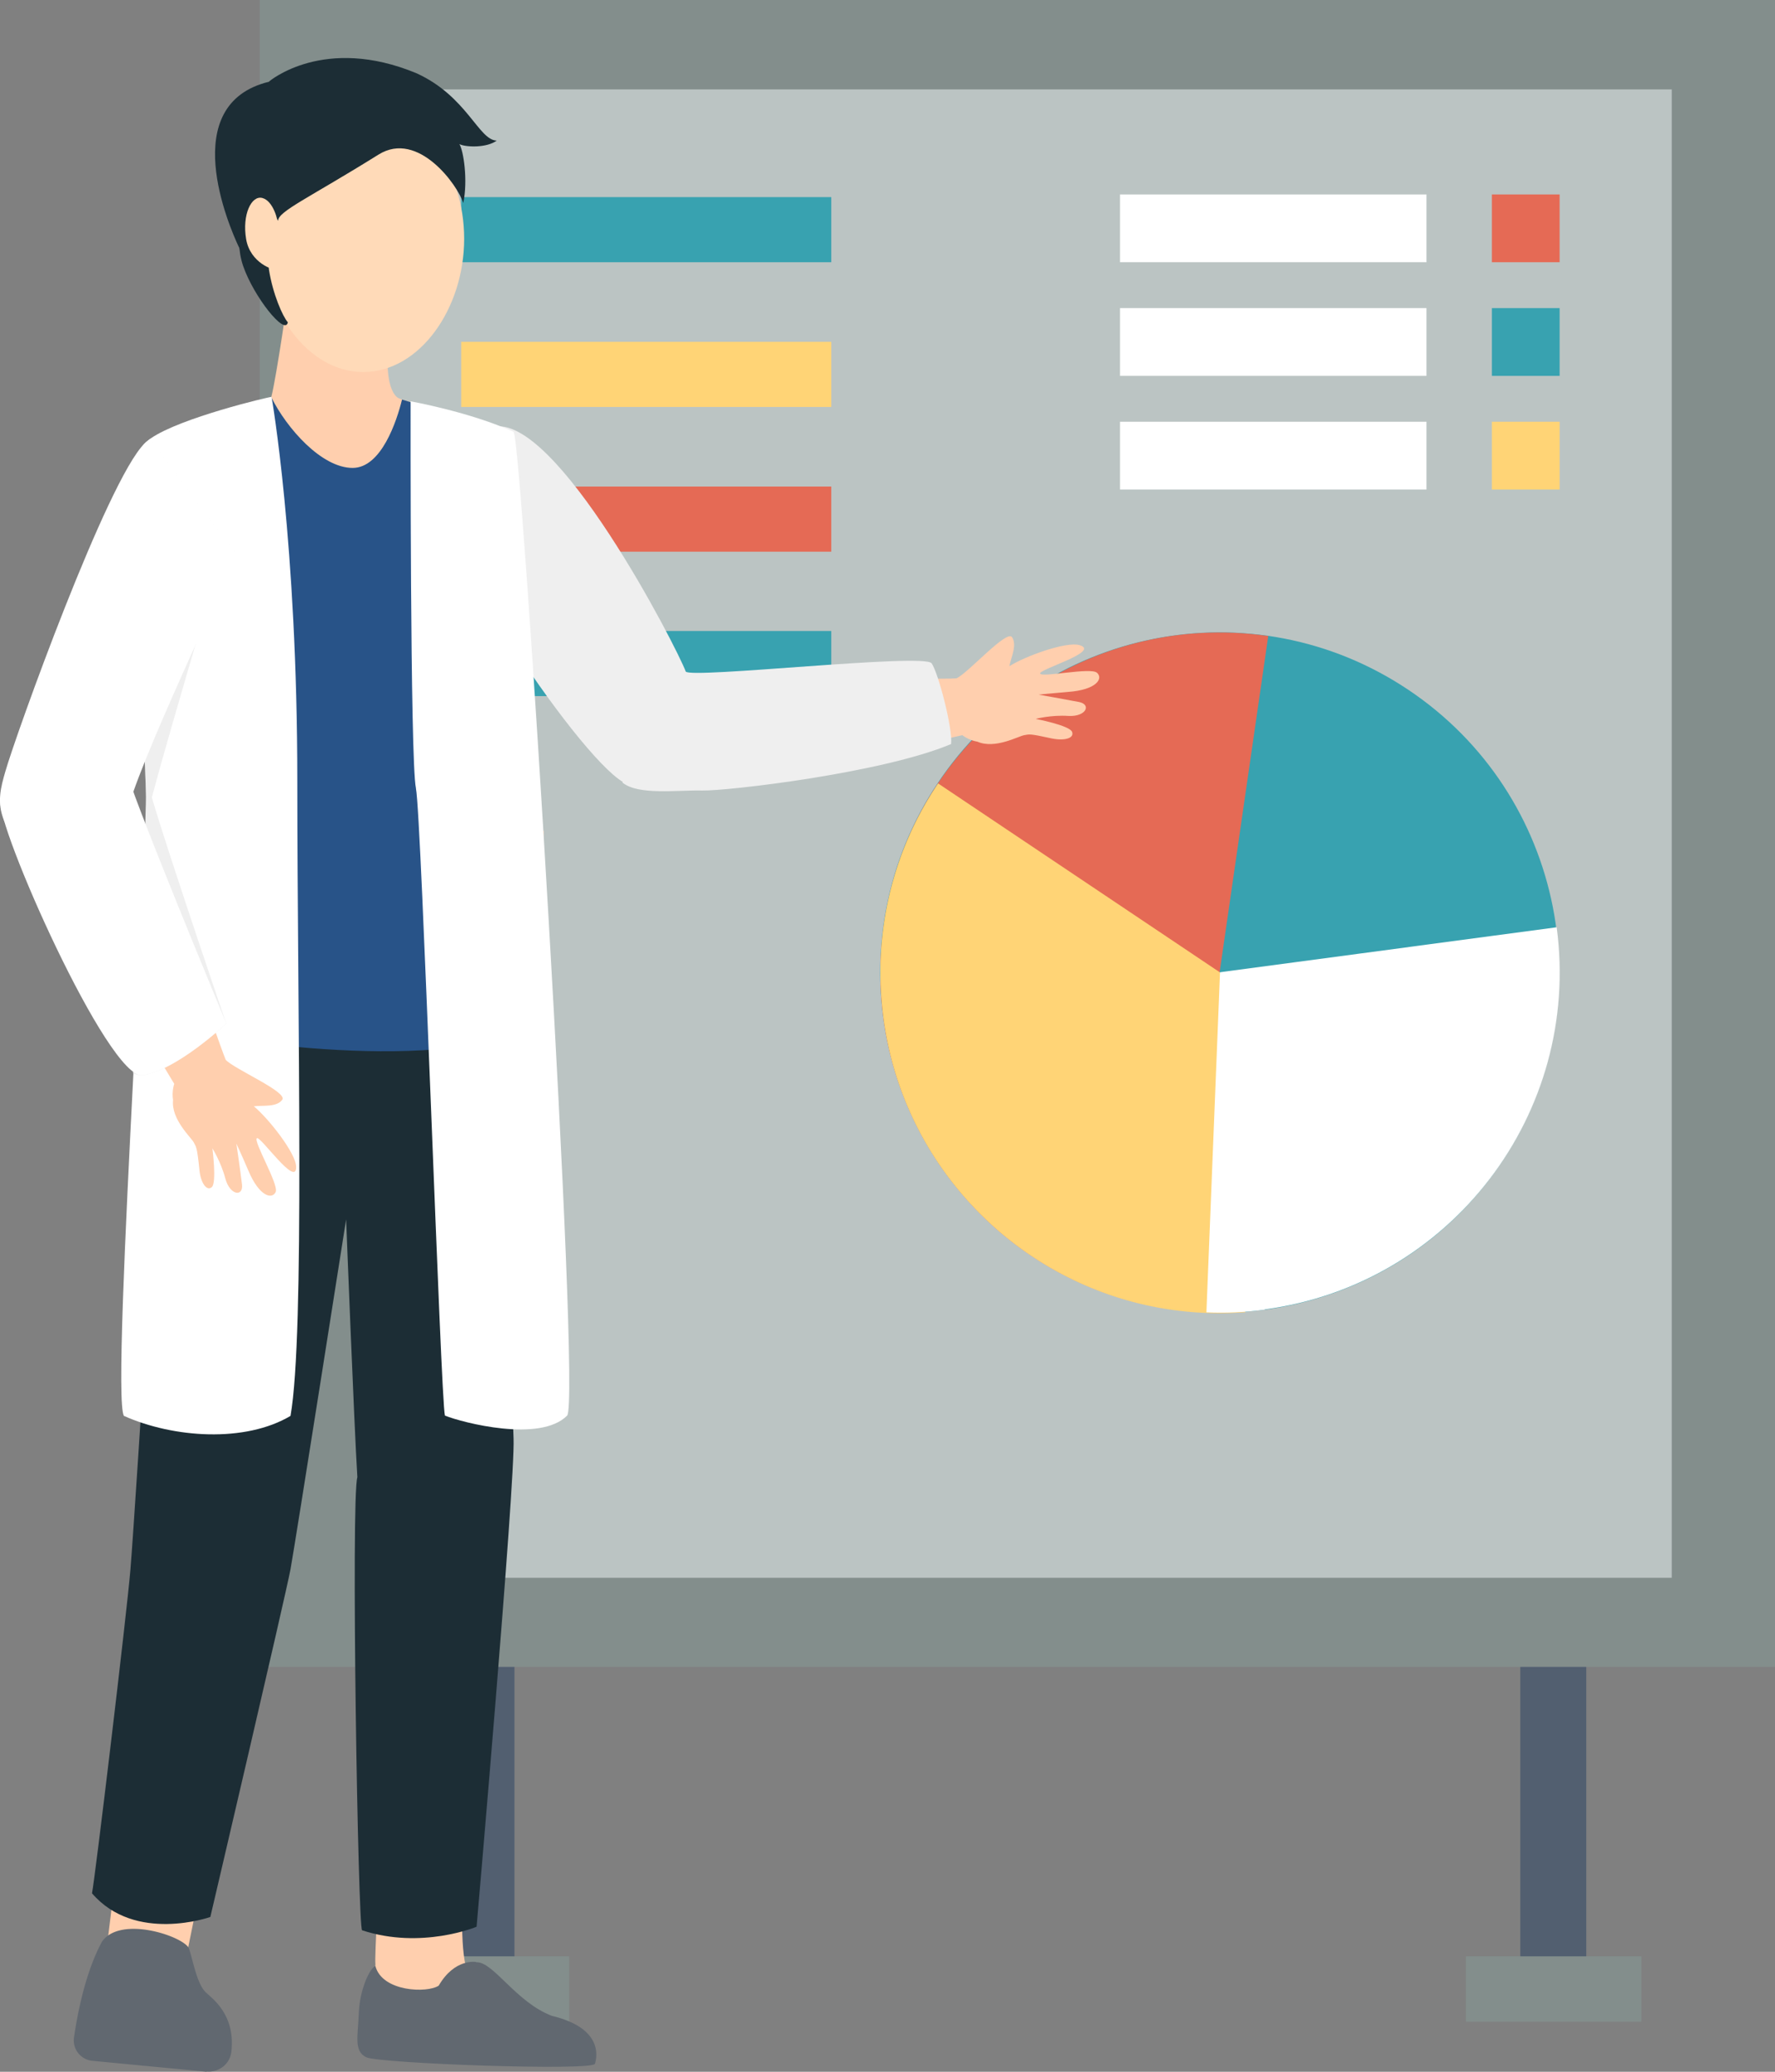 <svg id="_レイヤー_2" data-name="レイヤー 2" xmlns="http://www.w3.org/2000/svg" viewBox="0 0 60 70"><rect x="0" y="0" width="60" height="70" fill="#808080" stroke="none"/><defs><style>.cls-1{fill:#ffd476}.cls-1,.cls-10,.cls-12,.cls-13,.cls-2,.cls-3,.cls-5,.cls-6,.cls-7,.cls-8,.cls-9{stroke-width:0}.cls-2{fill:#838e8c}.cls-3{fill:#525f70}.cls-5{fill:#ffdab8}.cls-6{fill:#ffcfae}.cls-7{fill:#fff}.cls-8{fill:#616870}.cls-9{fill:#e56a55}.cls-10{fill:#38a2b0}.cls-12{fill:#1c2d35}.cls-13{fill:#efefef}</style></defs><g id="design"><path class="cls-3" d="M15.16 55.18h2.23v12.51h-2.23z"/><path class="cls-2" d="M13.31 66.1h5.93v2.21h-5.93z"/><path class="cls-3" d="M51.39 55.18h2.23v12.51h-2.23z"/><path class="cls-2" d="M49.55 66.1h5.93v2.21h-5.93zM8.78 0H60v56.32H8.78z"/><path fill="#bbc4c3" stroke-width="0" d="M12.28 3.02h44.23v50.29H12.28z"/><path class="cls-10" d="M15.59 6.66H28.1v2.2H15.59z"/><path class="cls-1" d="M15.59 11.55H28.1v2.2H15.59z"/><path class="cls-9" d="M15.59 16.44H28.1v2.2H15.59z"/><path class="cls-10" d="M15.59 21.32H28.1v2.2H15.59z"/><path class="cls-9" d="M50.43 6.57h2.29v2.29h-2.29z"/><path class="cls-7" d="M37.86 6.57h10.36v2.29H37.86z"/><path class="cls-10" d="M50.43 10.41h2.29v2.29h-2.29z"/><path class="cls-7" d="M37.86 10.41h10.36v2.29H37.86z"/><path class="cls-1" d="M50.43 14.25h2.29v2.29h-2.29z"/><path class="cls-7" d="M37.86 14.25h10.36v2.29H37.86z"/><path class="cls-10" d="M34.85 42.41c-5.27-3.53-6.68-10.67-3.16-15.94 3.52-5.28 10.65-6.69 15.92-3.16 5.27 3.53 6.68 10.67 3.16 15.94-3.52 5.28-10.65 6.69-15.92 3.16z"/><path class="cls-9" d="M42.88 21.49c-6.27-.91-12.09 3.45-13 9.73-.91 6.28 3.43 12.11 9.7 13.02l3.29-22.75z"/><path class="cls-1" d="M42.03 44.34h.06l-.8-11.45-9.58-6.42a11.395 11.395 0 00-1.92 7.21c.44 6.33 5.93 11.11 12.25 10.66z"/><path class="cls-7" d="M42.75 44.25c-.67.09-1.33.12-1.97.09l.46-11.49 11.38-1.52c.84 6.29-3.58 12.07-9.86 12.91z"/><path class="cls-6" d="M26 22.81s5.45.17 6.33.11c.4-.18 1.7-1.66 1.88-1.39.18.27-.04.69-.09.98.51-.33 1.93-.85 2.38-.71.71.22-1.41.82-1.34.96.07.14 1.7-.22 1.92-.03.22.19 0 .58-.99.65-.61.05-.98.09-.98.09s.95.17 1.37.25c.42.09.23.5-.36.47-.59-.04-1.11.1-1.11.1s1.15.22 1.23.44c.08.21-.25.31-.69.22-.77-.17-.75-.14-.93-.11-.19.03-.98.48-1.58.22-.3-.05-.51-.22-.51-.22s-6.26 1.44-7.7 1.29c-1.43-.15.48-3.63 1.16-3.31z"/><path class="cls-13" d="M16.64 14.43c2.13-.55 6.25 7.47 6.54 8.26.37 1.09.03 2.94-1.85 3.83-1.12 0-6.52-7.91-6.31-9.59.24-1.94 1.62-2.5 1.62-2.5z"/><path class="cls-13" d="M23.18 22.69c.16.25 8.05-.63 8.31-.28.22.3.72 2.2.66 2.73-2.36.99-7.61 1.59-8.41 1.57-.83-.02-2.17.17-2.7-.27.53-1.18 2.14-3.76 2.14-3.75z"/><path class="cls-6" d="M6.29 66.15l.43-2.11-2.86-.27-.31 2.51 2.74-.13z"/><path class="cls-8" d="M6.99 70l-3.87-.37a.694.694 0 01-.62-.78c.12-.83.39-2.22.95-3.25.63-.89 2.73-.18 2.93.22.13.33.26 1.21.59 1.51.28.25.99.8.85 2-.05.41-.42.7-.84.66z"/><path class="cls-6" d="M12.81 63.62s-.15 2.46-.12 2.74c.03.28-.71 2.28-.36 2.76s4.58.2 4.85.14.32-1.91-1.39-2.68c-.27-.72-.14-2.88-.14-2.88l-2.84-.08z"/><path class="cls-8" d="M16.09 66.29s-.72-.13-1.26.8c-.39.26-1.91.21-2.14-.66-.18.05-.53.78-.56 1.57s-.18 1.3.25 1.51c.43.21 7.65.47 7.73.22.08-.25.26-1.21-1.46-1.62-1.22-.47-1.98-1.84-2.55-1.81z"/><path class="cls-12" d="M17.09 32.87s.2 14.27.27 15.74c.06 1.48-1.25 16.49-1.25 16.49s-1.86.78-3.87.12c-.14-.05-.38-14.6-.16-15.31-.11-1.75-.38-8.71-.38-8.71S9.98 52.15 9.82 53.02c-.16.87-2.71 11.75-2.71 11.75s-2.54.9-4-.8c.1-.48 1.17-9.4 1.3-10.95.16-1.91 1.29-19.89 1.29-19.89l11.41-.27z"/><path class="cls-6" d="M5.08 14.95c.33-.71 3.88-1.04 4.04-1.39.01-.03.03-.08.05-.14.19-.75.6-3.66.6-3.66l3.35 2.02c-.02.18-.1 1.29.3 1.64.04.03.09.05.17.08.58.18 1.97.61 3.05.98.13 4.53-.6 9.84 1.74 13.61-.24 3.9-1.06 6.68-1.26 6.74-.49.16-10.93 0-10.93 0S4.67 16.76 5.08 14.95z"/><path d="M5.08 14.95c.33-.71 3.88-1.04 4.04-1.39.01-.03.03-.08.05-.14.52 1.05 1.7 2.39 2.75 2.39.97 0 1.49-1.58 1.67-2.31.47.15 1.5.44 2.45.74.37 5.69-.26 13.25 2.08 18.45-.19 2.3-.23 2.1-.37 2.15-3.91 1.53-11.57 0-11.57 0S4.66 16.77 5.07 14.96z" fill="#285388" stroke-width="0"/><path class="cls-7" d="M9.82 47.84c-1.53.91-3.95.75-5.63 0-.24-.36.04-6.14.32-11.59.18-3.4.36-6.67.42-8.41.02-.52.03-.91.02-1.12 0-.18-.01-.36-.02-.54-.16-4.72-.39-10.64-.1-11.11.05-.09.15-.17.27-.26.99-.69 3.98-1.4 4.08-1.4 0 0 .87 4.94.87 12.97s.26 18.67-.23 21.46z"/><path class="cls-5" d="M8.87 8.07c0 2.35 1.5 4.5 3.41 4.5s3.41-2.15 3.41-4.5-1.44-4.26-3.36-4.26-3.47 1.91-3.47 4.26z"/><path class="cls-12" d="M9.1 2.75s1.85-1.58 4.99-.27c1.7.78 2.09 2.26 2.7 2.27-.33.25-1.04.23-1.26.12.14.23.29 1.22.13 1.99-.18-.59-1.52-2.47-2.86-1.64-2.34 1.46-3.4 1.92-3.4 2.24-.4-.57-.26-.75-.52-.64-.26.12-.49 2.2-.81 1.52-.32-.68-2.12-4.82 1.03-5.58z"/><path class="cls-12" d="M8.29 6.68s-.43 1.27-.07 2.31 1.42 2.37 1.51 1.9c-.17-.19-.51-.95-.64-1.79-.07-.44.24-2.55.2-2.62-.04-.07-1 .21-1 .21z"/><path class="cls-5" d="M9.39 7.57c.01-.12-.15-.78-.52-.88-.37-.1-.69.56-.55 1.39.14.82.95 1.06.97 1.01.01-.04.1-1.52.1-1.52z"/><path class="cls-7" d="M14.06 26.64c.19.93.84 20.73.98 21.19.6.24 3.22.92 4.13 0 .48-.48-1.54-33.12-1.81-33.24-1.47-.67-3.48-1.03-3.48-1.03s-.02 12.14.18 13.07z"/><path class="cls-13" d="M7.93 18.63c-.03.09-.49.25-.51.31-.17.78-2.08 6.98-2.51 8.91.02-.52.03-.9.02-1.11 0-.18-.01-.36-.02-.54-.16-4.72-.39-10.64-.1-11.11.05-.09.15-.17.27-.26.91 1.27 1.86 2.54 2.84 3.81z"/><path class="cls-7" d="M.18 26.07c.36-1.26 3.45-9.86 4.71-11.09.06-.06.13-.11.2-.16.91 1.27 1.86 2.54 2.84 3.81-.03.08-.05.16-.07.22-.17.78-3.22 6.93-3.64 8.85-1.52 1.09-.03 1.25-1.64 2.27-3-1.8-2.7-2.86-2.4-3.9z"/><path class="cls-6" d="M5.52 29.76s1.78 5.23 2.11 6.05c.3.32 2.11 1.09 1.91 1.35-.19.26-.67.18-.96.22.47.38 1.42 1.57 1.43 2.04.02.74-1.23-1.08-1.33-.96-.11.12.74 1.55.64 1.81-.11.26-.55.18-.93-.73-.24-.56-.4-.9-.4-.9s.14.95.19 1.38c.05.42-.4.38-.56-.19-.15-.57-.44-1.03-.44-1.03s.15 1.16-.02 1.31c-.17.15-.38-.14-.42-.59-.08-.79-.11-.76-.19-.92-.09-.17-.77-.78-.7-1.43-.05-.3.04-.55.04-.55s-3.35-5.49-3.66-6.9c-.31-1.41 3.38-.69 3.29.05z"/><path class="cls-13" d="M7.65 34.58s-1.67 1.58-2.83 1.75a.618.618 0 01-.32-.07c.23-4.42.47-8.62.44-9.52 0-.18-.01-.36-.02-.54h.02c.04.57 2.71 8.39 2.71 8.39z"/><path class="cls-7" d="M4.24 25.91c.04.57 3.41 8.67 3.41 8.67s-1.67 1.58-2.83 1.75c-1.16.16-5.01-8.54-4.8-9.29.49-1.73 4.21-1.21 4.22-1.13z"/></g></svg>